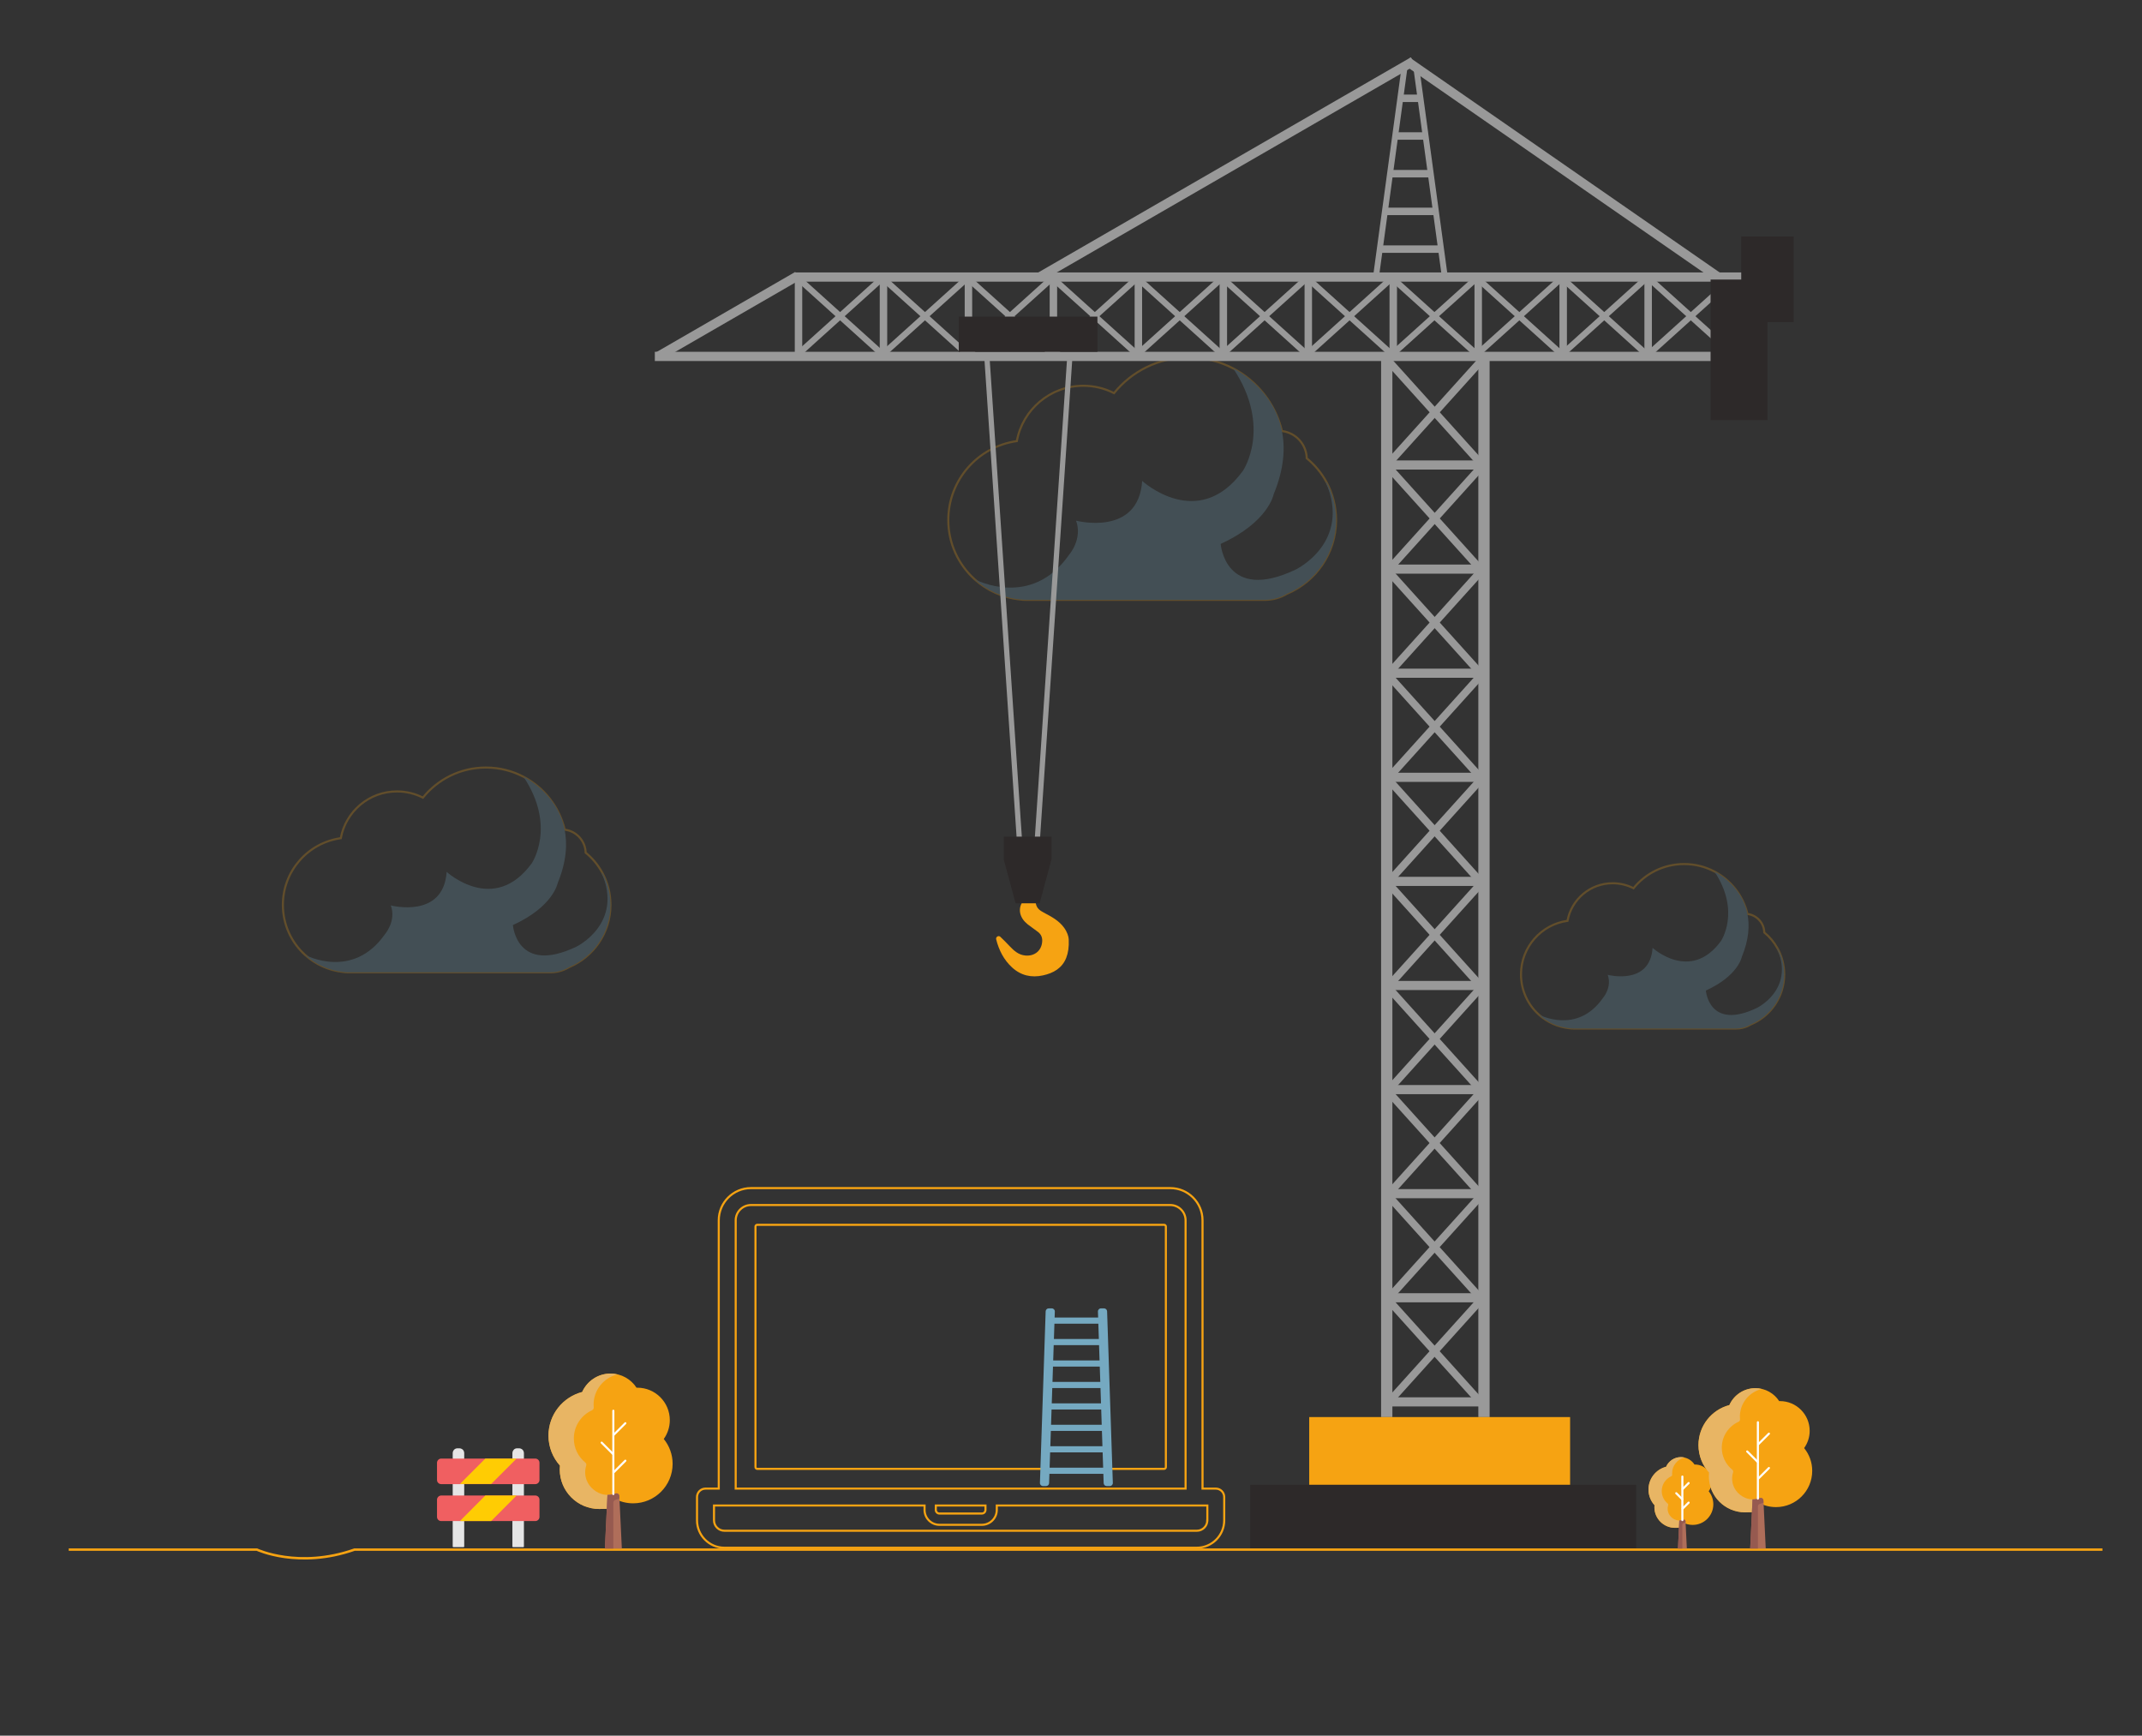 <?xml version="1.0" encoding="utf-8"?>
<!-- Generator: Adobe Illustrator 22.1.0, SVG Export Plug-In . SVG Version: 6.00 Build 0)  -->
<svg version="1.1" xmlns="http://www.w3.org/2000/svg" xmlns:xlink="http://www.w3.org/1999/xlink" x="0px" y="0px"
	 viewBox="0 0 6171 5000" style="enable-background:new 0 0 6171 5000;" xml:space="preserve">
<rect x="0" y="0" width="6171" height="5000" fill="#333333" stroke="none"/>
<style type="text/css">
	.st0{opacity:0.24;}
	.st1{fill:none;stroke:#F6A312;stroke-width:6;stroke-miterlimit:10;}
	.st2{fill:#75A9C1;}
	.st3{fill:#999999;}
	.st4{fill:#F6A312;}
	.st5{fill:#2D2929;}
	.st6{fill:none;stroke:#F6A312;stroke-width:7;stroke-miterlimit:10;}
	.st7{fill:#E5E5E5;}
	.st8{fill:#F05F61;}
	.st9{fill:#FFCC03;}
	.st10{fill:#E8B564;}
	.st11{fill:#AF6E5A;}
	.st12{fill:#965A50;}
	.st13{fill:none;stroke:#FFFFFF;stroke-width:6;stroke-linecap:round;stroke-miterlimit:10;}
</style>
<g id="Layer_1" class="st0">
	<g>
		<path class="st1" d="M1758.7,2606.9c0,80.7-49.3,150-119.4,179.2c-15.8,9.5-34.2,14.9-53.9,14.9h-581.7c-4.8,0-9.6-0.3-14.2-1
			c-42.3-4.2-80.6-22.1-110.5-49.1c0,0,0,0,0,0c-39.3-35.5-64-86.9-64-144.1c0-98,72.5-178.9,166.8-192.2
			c14.1-76.6,81.2-134.7,161.9-134.7c26.9,0,52.3,6.5,74.7,17.9c42.8-52.9,108.2-86.7,181.6-86.7c39.2,0,76.2,9.7,108.6,26.8l0,0
			c0,0,0,0,0,0c58.3,30.7,101.9,85.4,118,150.9c0.1,0.4,0.2,0.9,0.3,1.3c33.4,4,59.4,32,60.4,66.3c19.4,15.8,35.6,35.3,47.7,57.4
			C1750.1,2541.4,1758.7,2573.1,1758.7,2606.9z"/>
		<path class="st2" d="M1758.7,2606.9c0,80.7-49.3,150-119.4,179.2c-15.8,9.5-34.2,14.9-53.9,14.9h-581.7c-4.8,0-9.6-0.3-14.2-1
			c-42.3-4.2-80.6-22.1-110.5-49.1c2.2,1.2,137.7,72.8,230-59.7c0,0,33.3-37.9,16.9-82.9c0,0,151.7,39.9,160.9-96.7
			c0,0,136.1,125.1,245.1-24.6c0,0,71.9-105.5-23.5-249.1c0,0,0,0,0,0c2.5,1.2,96.3,46.9,118,150.9c8.7,42,5.7,93.4-19.8,155.3
			c0,0-12.3,67.6-129,120.8c0,0,10.7,144.3,182.7,62.4c0,0,136.6-65.5,73.2-212.9l1.3-0.6
			C1750.1,2541.4,1758.7,2573.1,1758.7,2606.9z"/>
	</g>
	<g>
		<path class="st1" d="M3849.1,1498.2c0,95.6-58.4,177.5-141.4,212.2c-18.7,11.2-40.5,17.6-63.8,17.6h-688.5
			c-5.7,0-11.3-0.4-16.8-1.2c-50.1-5-95.4-26.1-130.8-58.1c0,0,0,0,0,0c-46.5-42-75.8-102.9-75.8-170.5
			c0-116,85.8-211.8,197.4-227.5c16.7-90.7,96.1-159.4,191.6-159.4c31.9,0,61.9,7.7,88.4,21.2c50.7-62.6,128.1-102.7,215-102.7
			c46.4,0,90.2,11.5,128.6,31.7l0,0c0,0,0,0,0.1,0c68.9,36.4,120.7,101,139.7,178.6c0.1,0.5,0.3,1.1,0.4,1.6
			c39.6,4.8,70.4,37.9,71.5,78.5c22.9,18.7,42.2,41.8,56.5,67.9C3838.9,1420.8,3849.1,1458.3,3849.1,1498.2z"/>
		<path class="st2" d="M3849.1,1498.2c0,95.6-58.4,177.5-141.4,212.2c-18.7,11.2-40.5,17.6-63.8,17.6h-688.5
			c-5.7,0-11.3-0.4-16.8-1.2c-50.1-5-95.4-26.1-130.8-58.1c2.6,1.4,163,86.1,272.3-70.7c0,0,39.4-44.8,20-98.1
			c0,0,179.6,47.2,190.5-114.5c0,0,161.2,148.1,290.2-29.1c0,0,85.1-124.9-27.8-294.9c0,0,0,0,0.1,0c2.9,1.4,114,55.5,139.7,178.6
			c10.4,49.7,6.8,110.6-23.4,183.8c0,0-14.5,80-152.7,143c0,0,12.7,170.8,216.3,73.9c0,0,161.7-77.5,86.6-252l1.5-0.7
			C3838.9,1420.8,3849.1,1458.3,3849.1,1498.2z"/>
	</g>
	<g>
		<path class="st1" d="M5140.2,2807c0,64.9-39.6,120.5-96,144c-12.7,7.6-27.5,12-43.3,12h-467.4c-3.9,0-7.7-0.3-11.4-0.8
			c-34-3.4-64.8-17.7-88.8-39.4c0,0,0,0,0,0c-31.6-28.5-51.4-69.8-51.4-115.8c0-78.7,58.3-143.7,134-154.4
			c11.3-61.6,65.3-108.2,130.1-108.2c21.6,0,42,5.2,60,14.4c34.4-42.5,87-69.7,145.9-69.7c31.5,0,61.2,7.8,87.3,21.5l0,0
			c0,0,0,0,0,0c46.8,24.7,81.9,68.6,94.8,121.2c0.1,0.4,0.2,0.7,0.3,1.1c26.9,3.3,47.8,25.7,48.5,53.3
			c15.6,12.7,28.6,28.4,38.3,46.1C5133.3,2754.4,5140.2,2779.9,5140.2,2807z"/>
		<path class="st2" d="M5140.2,2807c0,64.9-39.6,120.5-96,144c-12.7,7.6-27.5,12-43.3,12h-467.4c-3.9,0-7.7-0.3-11.4-0.8
			c-34-3.4-64.8-17.7-88.8-39.4c1.8,0.9,110.6,58.5,184.8-48c0,0,26.7-30.4,13.6-66.6c0,0,121.9,32.1,129.3-77.7
			c0,0,109.4,100.5,197-19.7c0,0,57.8-84.8-18.8-200.2c0,0,0,0,0,0c2,1,77.4,37.7,94.8,121.2c7,33.7,4.6,75.1-15.9,124.7
			c0,0-9.9,54.3-103.6,97c0,0,8.6,116,146.8,50.2c0,0,109.8-52.6,58.8-171.1l1-0.5C5133.3,2754.4,5140.2,2779.9,5140.2,2807z"/>
	</g>
</g>
<g id="Layer_2_1_">
	<g>
		<rect x="3978.9" y="1029.7" class="st3" width="32.5" height="3052.6"/>
		<rect x="4259" y="1029.7" class="st3" width="32.5" height="3052.6"/>
		<rect x="4002.1" y="1326.4" class="st3" width="265.4" height="26.3"/>
		<rect x="4002.1" y="1626.3" class="st3" width="265.4" height="26.3"/>
		<rect x="4002.1" y="1926.2" class="st3" width="265.4" height="26.3"/>
		<rect x="4002.1" y="2226.1" class="st3" width="265.4" height="26.3"/>
		<rect x="4002.1" y="2525.9" class="st3" width="265.4" height="26.3"/>
		<rect x="4002.1" y="2825.8" class="st3" width="265.4" height="26.3"/>
		<rect x="4002.1" y="3125.7" class="st3" width="265.4" height="26.3"/>
		<rect x="4002.1" y="3425.5" class="st3" width="265.4" height="26.3"/>
		<rect x="4002.1" y="3725.4" class="st3" width="265.4" height="26.3"/>
		<rect x="4002.1" y="4025.3" class="st3" width="265.4" height="26.3"/>
		
			<rect x="4122.7" y="991.3" transform="matrix(0.743 0.67 -0.67 0.743 1856.781 -2463.008)" class="st3" width="21.7" height="386.8"/>
		
			<rect x="4122.7" y="991.3" transform="matrix(-0.743 0.67 -0.67 -0.743 7996.845 -703.132)" class="st3" width="21.7" height="386.8"/>
		
			<rect x="4122.7" y="1297.1" transform="matrix(0.743 0.67 -0.67 0.743 2061.546 -2384.342)" class="st3" width="21.7" height="386.8"/>
		
			<rect x="4122.7" y="1297.1" transform="matrix(-0.743 0.67 -0.67 -0.743 8201.589 -170.255)" class="st3" width="21.7" height="386.8"/>
		
			<rect x="4122.7" y="1597" transform="matrix(0.743 0.67 -0.67 0.743 2262.33 -2307.183)" class="st3" width="21.7" height="386.8"/>
		
			<rect x="4122.7" y="1597" transform="matrix(-0.743 0.67 -0.67 -0.743 8402.389 352.354)" class="st3" width="21.7" height="386.8"/>
		
			<rect x="4122.7" y="1896.9" transform="matrix(0.743 0.67 -0.67 0.743 2463.126 -2230.031)" class="st3" width="21.7" height="386.8"/>
		
			<rect x="4122.7" y="1896.9" transform="matrix(-0.743 0.67 -0.67 -0.743 8603.183 874.949)" class="st3" width="21.7" height="386.8"/>
		
			<rect x="4122.7" y="2196.7" transform="matrix(0.743 0.67 -0.67 0.743 2663.923 -2152.879)" class="st3" width="21.7" height="386.8"/>
		
			<rect x="4122.7" y="2196.7" transform="matrix(-0.743 0.67 -0.67 -0.743 8803.977 1397.545)" class="st3" width="21.7" height="386.8"/>
		
			<rect x="4122.7" y="2496.6" transform="matrix(0.743 0.67 -0.67 0.743 2864.796 -2075.747)" class="st3" width="21.7" height="386.8"/>
		
			<rect x="4122.7" y="2496.6" transform="matrix(-0.743 0.67 -0.67 -0.743 9004.758 1920.062)" class="st3" width="21.7" height="386.8"/>
		
			<rect x="4122.7" y="2796.5" transform="matrix(0.743 0.67 -0.67 0.743 3065.532 -1998.577)" class="st3" width="21.7" height="386.8"/>
		
			<rect x="4122.7" y="2796.5" transform="matrix(-0.743 0.67 -0.67 -0.743 9205.562 2442.72)" class="st3" width="21.7" height="386.8"/>
		
			<rect x="4122.7" y="3096.3" transform="matrix(0.743 0.67 -0.67 0.743 3266.329 -1921.424)" class="st3" width="21.7" height="386.8"/>
		
			<rect x="4122.7" y="3096.3" transform="matrix(-0.743 0.67 -0.67 -0.743 9406.357 2965.314)" class="st3" width="21.7" height="386.8"/>
		
			<rect x="4122.7" y="3396.2" transform="matrix(0.743 0.67 -0.67 0.743 3467.126 -1844.272)" class="st3" width="21.7" height="386.8"/>
		
			<rect x="4122.7" y="3396.2" transform="matrix(-0.743 0.67 -0.67 -0.743 9607.152 3487.91)" class="st3" width="21.7" height="386.8"/>
		
			<rect x="4122.7" y="3696.1" transform="matrix(0.743 0.67 -0.67 0.743 3667.996 -1767.124)" class="st3" width="21.7" height="386.8"/>
		
			<rect x="4122.7" y="3696.1" transform="matrix(-0.743 0.67 -0.67 -0.743 9807.948 4010.432)" class="st3" width="21.7" height="386.8"/>
		
			<rect x="3694.4" y="-619.9" transform="matrix(-1.836970e-16 1 -1 -1.836970e-16 4505.759 -2909.589)" class="st3" width="26.6" height="2836"/>
		
			<rect x="3518.4" y="-134.9" transform="matrix(0.5 0.866 -0.866 0.5 2188.731 -2814.435)" class="st3" width="26.6" height="1246.4"/>
		
			<rect x="2082.6" y="678.6" transform="matrix(0.5 0.866 -0.866 0.5 1837.224 -1359.37)" class="st3" width="26.6" height="465.7"/>
		
			<rect x="4491" y="-60.5" transform="matrix(-0.57 0.822 -0.822 -0.57 7472.849 -2935.342)" class="st3" width="26.6" height="1095.4"/>
		
			<rect x="3997.6" y="188.5" transform="matrix(-0.991 -0.135 0.135 -0.991 7908.496 1527.068)" class="st3" width="17" height="613.2"/>
		
			<rect x="4112.2" y="188.5" transform="matrix(0.991 -0.135 0.135 0.991 -29.109 561.408)" class="st3" width="17" height="613.2"/>
		
			<rect x="3461.4" y="-561.5" transform="matrix(-1.836970e-16 1 -1 -1.836970e-16 4501.438 -2447.969)" class="st3" width="26.6" height="3176.4"/>
		
			<rect x="4639.9" y="901.3" transform="matrix(-1.836970e-16 1 -1 -1.836970e-16 5660.296 -3836.11)" class="st3" width="216.6" height="21.5"/>
		
			<rect x="4395.1" y="901.3" transform="matrix(-1.836970e-16 1 -1 -1.836970e-16 5415.519 -3591.332)" class="st3" width="216.6" height="21.5"/>
		
			<rect x="4150.3" y="901.3" transform="matrix(-1.836970e-16 1 -1 -1.836970e-16 5170.741 -3346.554)" class="st3" width="216.6" height="21.5"/>
		
			<rect x="3905.6" y="901.3" transform="matrix(-1.836970e-16 1 -1 -1.836970e-16 4925.963 -3101.777)" class="st3" width="216.6" height="21.5"/>
		
			<rect x="3660.8" y="901.3" transform="matrix(-1.836970e-16 1 -1 -1.836970e-16 4681.185 -2856.999)" class="st3" width="216.6" height="21.5"/>
		
			<rect x="3976" y="706.8" transform="matrix(-1 -1.224647e-16 1.224647e-16 -1 8127.042 1435.204)" class="st3" width="175.1" height="21.5"/>
		
			<rect x="3986.2" y="598.3" transform="matrix(-1 -1.224647e-16 1.224647e-16 -1 8127.042 1218.007)" class="st3" width="154.6" height="21.5"/>
		
			<rect x="4007.9" y="489.7" transform="matrix(-1 -1.224647e-16 1.224647e-16 -1 8127.042 1000.811)" class="st3" width="111.2" height="21.5"/>
		
			<rect x="4016.1" y="381.1" transform="matrix(-1 -1.224647e-16 1.224647e-16 -1 8127.042 783.614)" class="st3" width="94.9" height="21.5"/>
		
			<rect x="4032.3" y="272.5" transform="matrix(-1 -1.224647e-16 1.224647e-16 -1 8127.042 566.417)" class="st3" width="62.4" height="21.5"/>
		
			<rect x="3416" y="901.3" transform="matrix(-1.836970e-16 1 -1 -1.836970e-16 4436.407 -2612.221)" class="st3" width="216.6" height="21.5"/>
		
			<rect x="3171.2" y="901.3" transform="matrix(-1.836970e-16 1 -1 -1.836970e-16 4191.63 -2367.443)" class="st3" width="216.6" height="21.5"/>
		
			<rect x="2926.4" y="901.3" transform="matrix(-1.836970e-16 1 -1 -1.836970e-16 3946.852 -2122.666)" class="st3" width="216.6" height="21.5"/>
		
			<rect x="2681.7" y="901.3" transform="matrix(-1.836970e-16 1 -1 -1.836970e-16 3702.075 -1877.888)" class="st3" width="216.6" height="21.5"/>
		
			<rect x="2436.9" y="901.3" transform="matrix(-1.836970e-16 1 -1 -1.836970e-16 3457.297 -1633.11)" class="st3" width="216.6" height="21.5"/>
		
			<rect x="4865.8" y="753.2" transform="matrix(-0.67 0.743 -0.743 -0.67 8815.338 -2099.418)" class="st3" width="17.7" height="315.7"/>
		
			<rect x="4865.8" y="753.2" transform="matrix(-0.67 -0.743 0.743 -0.67 7462.092 5141.503)" class="st3" width="17.7" height="315.7"/>
		
			<rect x="4616.2" y="753.2" transform="matrix(-0.67 0.743 -0.743 -0.67 8398.594 -1914.051)" class="st3" width="17.7" height="315.7"/>
		
			<rect x="4616.2" y="753.2" transform="matrix(-0.67 -0.743 0.743 -0.67 7045.342 4956.131)" class="st3" width="17.7" height="315.7"/>
		
			<rect x="4371.4" y="753.2" transform="matrix(-0.67 0.743 -0.743 -0.67 7989.912 -1732.25)" class="st3" width="17.7" height="315.7"/>
		
			<rect x="4371.4" y="753.2" transform="matrix(-0.67 -0.743 0.743 -0.67 6636.66 4774.331)" class="st3" width="17.7" height="315.7"/>
		
			<rect x="4126.6" y="753.2" transform="matrix(-0.67 0.743 -0.743 -0.67 7581.23 -1550.449)" class="st3" width="17.7" height="315.7"/>
		
			<rect x="4126.6" y="753.2" transform="matrix(-0.67 -0.743 0.743 -0.67 6227.977 4592.53)" class="st3" width="17.7" height="315.7"/>
		
			<rect x="3881.8" y="753.2" transform="matrix(-0.67 0.743 -0.743 -0.67 7172.594 -1368.584)" class="st3" width="17.7" height="315.7"/>
		
			<rect x="3881.8" y="753.2" transform="matrix(-0.67 -0.743 0.743 -0.67 5819.364 4410.692)" class="st3" width="17.7" height="315.7"/>
		
			<rect x="3637.1" y="753.2" transform="matrix(-0.67 0.743 -0.743 -0.67 6763.867 -1186.847)" class="st3" width="17.7" height="315.7"/>
		
			<rect x="3637.1" y="753.2" transform="matrix(-0.67 -0.743 0.743 -0.67 5410.613 4228.93)" class="st3" width="17.7" height="315.7"/>
		
			<rect x="3392.3" y="753.2" transform="matrix(-0.67 0.743 -0.743 -0.67 6355.185 -1005.046)" class="st3" width="17.7" height="315.7"/>
		
			<rect x="3392.3" y="753.2" transform="matrix(-0.67 -0.743 0.743 -0.67 5001.931 4047.129)" class="st3" width="17.7" height="315.7"/>
		
			<rect x="3147.5" y="753.2" transform="matrix(-0.67 0.743 -0.743 -0.67 5946.504 -823.245)" class="st3" width="17.7" height="315.7"/>
		
			<rect x="3147.5" y="753.2" transform="matrix(-0.67 -0.743 0.743 -0.67 4593.248 3865.329)" class="st3" width="17.7" height="315.7"/>
		
			<rect x="2902.7" y="753.2" transform="matrix(-0.67 0.743 -0.743 -0.67 5537.822 -641.444)" class="st3" width="17.7" height="315.7"/>
		
			<rect x="2902.7" y="753.2" transform="matrix(-0.67 -0.743 0.743 -0.67 4184.566 3683.528)" class="st3" width="17.7" height="315.7"/>
		
			<rect x="2658" y="753.2" transform="matrix(-0.67 0.743 -0.743 -0.67 5129.14 -459.643)" class="st3" width="17.7" height="315.7"/>
		
			<rect x="2658" y="753.2" transform="matrix(-0.67 -0.743 0.743 -0.67 3775.884 3501.727)" class="st3" width="17.7" height="315.7"/>
		
			<rect x="2192.1" y="901.3" transform="matrix(-1.836970e-16 1 -1 -1.836970e-16 3212.519 -1388.333)" class="st3" width="216.6" height="21.5"/>
		
			<rect x="2413.2" y="753.2" transform="matrix(-0.67 0.743 -0.743 -0.67 4720.458 -277.842)" class="st3" width="17.7" height="315.7"/>
		
			<rect x="2413.2" y="753.2" transform="matrix(-0.67 -0.743 0.743 -0.67 3367.201 3319.927)" class="st3" width="17.7" height="315.7"/>
		
			<rect x="3027.2" y="1017.1" transform="matrix(0.998 6.719501e-02 -6.719501e-02 0.998 122.374 -200.035)" class="st3" width="15.1" height="1404"/>
		
			<rect x="2882.8" y="1017.1" transform="matrix(-0.998 6.719501e-02 -6.719501e-02 -0.998 5889.768 3240.095)" class="st3" width="15.1" height="1404"/>
		<path class="st4" d="M3071.8,2759.1c-11.8,30.2-37.2,44.3-67.3,50.8c-33.1,7.2-63.3,0.4-88.8-23c-24-22-37.9-49.9-45.8-81
			c-0.1-0.5-0.2-1-0.2-1.5c-0.1-5.4,5.5-9.2,10.4-7c0.6,0.3,1.1,0.6,1.5,1c9.3,8.6,18.1,17.7,26.8,26.9
			c12.7,13.3,25.6,25.4,45.5,27.3c27.6,2.6,48.3-15.3,48.7-42.9c0.1-10.5-4.1-18.7-12-24.9c-9.7-7.6-20-14.3-29.7-21.9
			c-22.2-17.4-28.9-41.9-16.3-63.1c2.6-4.4,6.5-7.2,8.2-8.2c6.4-4,26.7-8,31.1,9.9c0.1,0.4,0.2,0.8,0.3,1.3
			c2.6,13.6,11.1,19.9,22.8,26.1c21.6,11.4,43.6,22.8,58.6,43.6c8.8,12.1,13.3,25.3,13.4,34.1
			C3079.9,2728,3077.3,2745.2,3071.8,2759.1z"/>
		<polygon class="st5" points="2960.5,2410.1 3029.4,2410.1 3029.4,2475.4 2995.1,2602.2 2960.5,2602.2 2925.9,2602.2 
			2891.6,2475.4 2891.6,2410.1 		"/>
		<rect x="4928.1" y="805.3" class="st5" width="163.9" height="404.9"/>
		<rect x="5016.4" y="681.4" class="st5" width="151.1" height="246.4"/>
		<rect x="3771.8" y="4082.2" class="st4" width="751.6" height="204.6"/>
		<rect x="3602" y="4277.2" class="st5" width="1112" height="184.4"/>
		<rect x="2762.1" y="912.1" class="st5" width="399.5" height="101.4"/>
	</g>
	<g>
		<path class="st1" d="M3358.8,4226.4c0,2.8-2.3,5-5,5H2181.5c-2.8,0-5-2.3-5-5v-693c0-2.8,2.3-5,5-5h1172.3c2.8,0,5,2.3,5,5V4226.4
			z"/>
		<path class="st1" d="M3502.6,4288.3h-38.2v-772.8c0-51.2-41.7-92.9-92.9-92.9H2163.6c-51.2,0-92.9,41.7-92.9,92.9v772.8h-38.2
			c-13.5,0-24.4,10.9-24.4,24.4v67c0,43.5,35.4,78.9,78.9,78.9h1361c43.5,0,78.9-35.4,78.9-78.9v-67
			C3527,4299.2,3516.1,4288.3,3502.6,4288.3z M2119.5,3515.5c0-24.3,19.8-44.1,44.1-44.1h1207.9c24.3,0,44.1,19.8,44.1,44.1v772.8
			H2119.5V3515.5L2119.5,3515.5z M2696.1,4337h143v12.7c0,5.7-4.6,10.4-10.4,10.4h-122.3c-5.7,0-10.4-4.6-10.4-10.4L2696.1,4337
			L2696.1,4337z M3478.2,4379.6c0,16.6-13.5,30.1-30.1,30.1h-1361c-16.6,0-30.1-13.5-30.1-30.1V4337h38.2h568.4v12.7
			c0,23.6,19.2,42.9,42.9,42.9h122.3c23.6,0,42.9-19.2,42.9-42.9V4337h568.4h38.2V4379.6L3478.2,4379.6z"/>
	</g>
	<path class="st6" d="M198,4464l542,0c0,0,120.5,56.5,281.4,0l5035.6,0"/>
	<g>
		<path class="st7" d="M1509.4,4381.8v73.2c0,1.2-0.8,2-2,2h-29.2c-1.2,0-2-0.8-2-2v-73.2c0-1.2,0.8-2,2-2h29.2
			C1508.2,4379.4,1509.4,4380.6,1509.4,4381.8z M1509.4,4275v33.2c0,1.2-0.8,2-2,2h-29.2c-1.2,0-2-0.8-2-2V4275c0-1.2,0.8-2,2-2
			h29.2C1508.2,4273,1509.4,4274.2,1509.4,4275z M1337.4,4381.8v73.2c0,1.2-0.8,2-2,2h-29.2c-1.2,0-2-0.8-2-2v-73.2c0-1.2,0.8-2,2-2
			h29.2C1336.6,4379.4,1337.4,4380.6,1337.4,4381.8z M1337.4,4275v33.2c0,1.2-0.8,2-2,2h-29.2c-1.2,0-2-0.8-2-2V4275
			c0-1.2,0.8-2,2-2h29.2C1336.6,4273,1337.4,4274.2,1337.4,4275z M1317.8,4172.2h5.6c4,0,7.2,1.6,10,4l0,0l0,0l0,0c2.4,2.4,4,6,4,10
			v15.6c0,1.2-0.8,2-2,2h-29.2c-1.2,0-2-0.8-2-2v-15.6c0-4,1.6-7.2,4-10C1310.6,4173.8,1314.2,4172.2,1317.8,4172.2z M1489.8,4172.2
			h5.6c4,0,7.2,1.6,10,4l0,0l0,0l0,0c2.4,2.4,4,6,4,10v15.6c0,1.2-0.8,2-2,2h-29.2c-1.2,0-2-0.8-2-2v-15.6c0-4,1.6-7.2,4-10
			C1482.2,4173.8,1485.8,4172.2,1489.8,4172.2z"/>
		<g>
			<path class="st8" d="M1271,4201.8h271.2c6.4,0,12,5.2,12,12v49.6c0,6.4-5.2,12-12,12H1271c-6.4,0-12-5.2-12-12v-49.6
				C1259,4207.4,1264.6,4201.8,1271,4201.8z"/>
			<path class="st8" d="M1271,4308.2h271.2c6.4,0,12,5.2,12,12v49.6c0,6.4-5.2,12-12,12H1271c-6.4,0-12-5.2-12-12v-49.6
				C1259,4313.8,1264.6,4308.2,1271,4308.2z"/>
		</g>
		<g>
			<polygon class="st9" points="1398.2,4308.2 1325,4381.8 1415,4381.8 1488.2,4308.2 			"/>
			<polygon class="st9" points="1398.2,4201.8 1325,4275 1415,4275 1488.2,4201.8 			"/>
		</g>
	</g>
	<g>
		<path class="st4" d="M1912.3,4145.3L1912.3,4145.3c10.9-15.3,17.4-34,17.4-54.2c0-51.6-41.8-93.5-93.5-93.5
			c-0.8,0-1.5,0.1-2.3,0.1c-15.9-24.5-43.5-40.8-74.9-40.8c-36.4,0-67.7,21.8-81.7,53.1c-55.9,14.6-97.1,65.2-97.1,125.7
			c0,33.2,12.6,63.4,33.1,86.4c-0.4,3.7-0.6,7.4-0.6,11.1c0,62.8,50.9,113.8,113.8,113.8c6.8,0,34.1-0.6,40.6-1.8l2.8-28.2
			c16.1,8.7,34.5,13.7,54.1,13.7c62.8,0,113.8-50.9,113.8-113.8C1937.8,4189.8,1928.2,4164.9,1912.3,4145.3z"/>
		<path class="st10" d="M1767.1,4304.3c-13,3.4-27.5,3.3-42.9-4c-20.9-9.9-36-29.9-38.1-53c-0.8-9,0.3-17.7,2.8-25.7
			c1-3.2-0.3-6.5-2.9-8.6c-20-16.4-32.8-41.2-32.8-69.1c0-36.1,21.5-67.2,52.4-81.3c3.2-1.5,5.3-4.7,4.9-8.2
			c-0.3-2.6-0.4-5.3-0.4-8.1c0-42.3,29.5-77.7,69-87c-6.5-1.5-13.3-2.4-20.2-2.4c-36.4,0-67.7,21.8-81.7,53.1
			c-55.9,14.6-97.1,65.2-97.1,125.7c0,33.2,12.6,63.4,33.1,86.4c-0.4,3.7-0.6,7.4-0.6,11.1c0,62.8,50.9,113.8,113.8,113.8
			c6.8,0,34.1-0.6,40.6-1.8v-24.8L1767.1,4304.3L1767.1,4304.3L1767.1,4304.3z"/>
		<path class="st11" d="M1750.9,4306.5c-0.3,0-0.5,0-0.8,0l-7.4,154.5h48.8l-7.2-151.1c-0.3-5.4-5.7-9.3-10.8-7.4
			C1766.5,4305,1758.9,4306.5,1750.9,4306.5z"/>
		<path class="st12" d="M1784.3,4309.7c-0.3-5.4-5.7-9.3-10.8-7.4c-7.1,2.7-14.7,4.1-22.7,4.1c-0.3,0-0.5,0-0.8,0l-7.4,154.5h24.4
			v-132.3c0-3.5,2.2-6.6,5.6-7.7l12-4L1784.3,4309.7z"/>
	</g>
	<line class="st13" x1="1767" y1="4304" x2="1767" y2="4064"/>
	<line class="st13" x1="1768.4" y1="4133.1" x2="1801.6" y2="4099.9"/>
	<line class="st13" x1="1766.6" y1="4189.1" x2="1733.4" y2="4155.9"/>
	<line class="st13" x1="1768.4" y1="4241.1" x2="1801.6" y2="4207.9"/>
	<g>
		<path class="st4" d="M4922.7,4296L4922.7,4296c5.7-8,9.1-17.7,9.1-28.3c0-27-21.9-48.8-48.8-48.8c-0.4,0-0.8,0.1-1.2,0.1
			c-8.3-12.8-22.7-21.3-39.1-21.3c-19,0-35.4,11.4-42.7,27.8c-29.2,7.6-50.7,34.1-50.7,65.6c0,17.4,6.6,33.1,17.3,45.1
			c-0.2,1.9-0.3,3.8-0.3,5.8c0,32.8,26.6,59.4,59.4,59.4c3.6,0,17.8-0.3,21.2-0.9l1.4-14.7c8.4,4.6,18,7.1,28.3,7.1
			c32.8,0,59.4-26.6,59.4-59.4C4936,4319.3,4931,4306.2,4922.7,4296z"/>
		<path class="st10" d="M4846.8,4379.1c-6.8,1.8-14.4,1.7-22.4-2.1c-10.9-5.2-18.8-15.6-19.9-27.7c-0.4-4.7,0.1-9.3,1.5-13.5
			c0.5-1.6-0.2-3.4-1.5-4.5c-10.4-8.6-17.1-21.5-17.1-36.1c0-18.9,11.2-35.1,27.4-42.5c1.7-0.8,2.8-2.4,2.6-4.3
			c-0.1-1.4-0.2-2.8-0.2-4.2c0-22.1,15.4-40.6,36-45.4c-3.4-0.8-6.9-1.3-10.6-1.3c-19,0-35.4,11.4-42.7,27.8
			c-29.2,7.6-50.7,34.1-50.7,65.6c0,17.4,6.6,33.1,17.3,45.1c-0.2,1.9-0.3,3.8-0.3,5.8c0,32.8,26.6,59.4,59.4,59.4
			c3.6,0,17.8-0.3,21.2-0.9v-13L4846.8,4379.1L4846.8,4379.1L4846.8,4379.1z"/>
		<path class="st11" d="M4838.4,4380.2c-0.1,0-0.3,0-0.4,0l-3.8,80.7h25.5l-3.8-78.9c-0.1-2.8-3-4.9-5.6-3.9
			C4846.5,4379.4,4842.5,4380.2,4838.4,4380.2z"/>
		<path class="st12" d="M4855.8,4381.9c-0.1-2.8-3-4.9-5.6-3.9c-3.7,1.4-7.7,2.2-11.9,2.2c-0.1,0-0.3,0-0.4,0l-3.8,80.7h12.7v-69.1
			c0-1.8,1.2-3.4,2.9-4l6.3-2.1L4855.8,4381.9z"/>
	</g>
	<line class="st13" x1="4846.8" y1="4378.9" x2="4846.8" y2="4253.6"/>
	<line class="st13" x1="4847.5" y1="4289.7" x2="4864.9" y2="4272.3"/>
	<line class="st13" x1="4846.6" y1="4318.9" x2="4829.2" y2="4301.6"/>
	<line class="st13" x1="4847.5" y1="4346.1" x2="4864.9" y2="4328.7"/>
	<g>
		<path class="st4" d="M5197.6,4171.6L5197.6,4171.6c10-14,16-31.1,16-49.7c0-47.3-38.4-85.7-85.7-85.7c-0.7,0-1.4,0.1-2.1,0.1
			c-14.6-22.5-39.9-37.4-68.7-37.4c-33.4,0-62.1,20-74.9,48.7c-51.2,13.4-89,59.8-89,115.2c0,30.5,11.5,58.2,30.3,79.2
			c-0.3,3.3-0.5,6.7-0.5,10.2c0,57.6,46.7,104.3,104.3,104.3c6.3,0,31.3-0.6,37.2-1.6l2.5-25.8c14.8,8,31.7,12.5,49.6,12.5
			c57.6,0,104.3-46.7,104.3-104.3C5221,4212.4,5212.2,4189.5,5197.6,4171.6z"/>
		<path class="st10" d="M5064.6,4317.4c-12,3.1-25.2,3-39.3-3.7c-19.2-9-33-27.4-34.9-48.5c-0.7-8.3,0.2-16.3,2.6-23.6
			c0.9-2.9-0.3-6-2.6-7.9c-18.3-15-30-37.8-30-63.3c0-33.1,19.7-61.6,48-74.5c3-1.3,4.9-4.3,4.5-7.5c-0.2-2.4-0.4-4.9-0.4-7.4
			c0-38.8,27-71.2,63.2-79.7c-6-1.4-12.1-2.2-18.5-2.2c-33.4,0-62.1,20-74.9,48.7c-51.2,13.4-89,59.8-89,115.2
			c0,30.5,11.5,58.2,30.3,79.2c-0.3,3.3-0.5,6.7-0.5,10.2c0,57.6,46.7,104.3,104.3,104.3c6.3,0,31.3-0.6,37.2-1.6v-22.8
			L5064.6,4317.4L5064.6,4317.4L5064.6,4317.4z"/>
		<path class="st11" d="M5049.7,4319.3c-0.2,0-0.5,0-0.7,0l-6.7,141.6h44.7l-6.6-138.5c-0.2-5-5.2-8.5-9.9-6.8
			C5064,4318,5057,4319.3,5049.7,4319.3z"/>
		<path class="st12" d="M5080.3,4322.3c-0.2-5-5.2-8.5-9.9-6.8c-6.5,2.4-13.5,3.8-20.8,3.8c-0.2,0-0.5,0-0.7,0l-6.7,141.6h22.3
			v-121.3c0-3.2,2.1-6.1,5.1-7.1l11-3.7L5080.3,4322.3z"/>
	</g>
	<line class="st13" x1="5064.4" y1="4317.1" x2="5064.4" y2="4097.1"/>
	<line class="st13" x1="5065.7" y1="4160.4" x2="5096.2" y2="4130"/>
	<line class="st13" x1="5064.1" y1="4211.8" x2="5033.6" y2="4181.3"/>
	<line class="st13" x1="5065.7" y1="4259.4" x2="5096.2" y2="4229"/>
	<g>
		<rect x="3021.6" y="3795.5" class="st2" width="158.9" height="17.7"/>
		<rect x="3021.6" y="3857.3" class="st2" width="158.9" height="17.7"/>
		<rect x="3021.6" y="3919.1" class="st2" width="158.9" height="17.7"/>
		<rect x="3021.6" y="4166.2" class="st2" width="158.9" height="17.7"/>
		<rect x="3021.6" y="3980.9" class="st2" width="158.9" height="17.7"/>
		<rect x="3021.6" y="4042.7" class="st2" width="158.9" height="17.7"/>
		<rect x="3021.6" y="4104.4" class="st2" width="158.9" height="17.7"/>
		<rect x="3021.6" y="4228" class="st2" width="158.9" height="17.7"/>
	</g>
	<g>
		<path class="st2" d="M3188.4,4281h8.8c5,0,9-4.1,8.8-9.1l-16.5-494.3c-0.2-4.8-4.1-8.5-8.8-8.5h-8.8c-5,0-9,4.1-8.8,9.1
			l16.5,494.3C3179.7,4277.2,3183.6,4281,3188.4,4281z"/>
		<path class="st2" d="M3013.6,4281h-8.8c-5,0-9-4.1-8.8-9.1l16.5-494.3c0.2-4.8,4.1-8.5,8.8-8.5h8.8c5,0,9,4.1,8.8,9.1l-16.5,494.3
			C3022.3,4277.2,3018.4,4281,3013.6,4281z"/>
	</g>
</g>
</svg>
